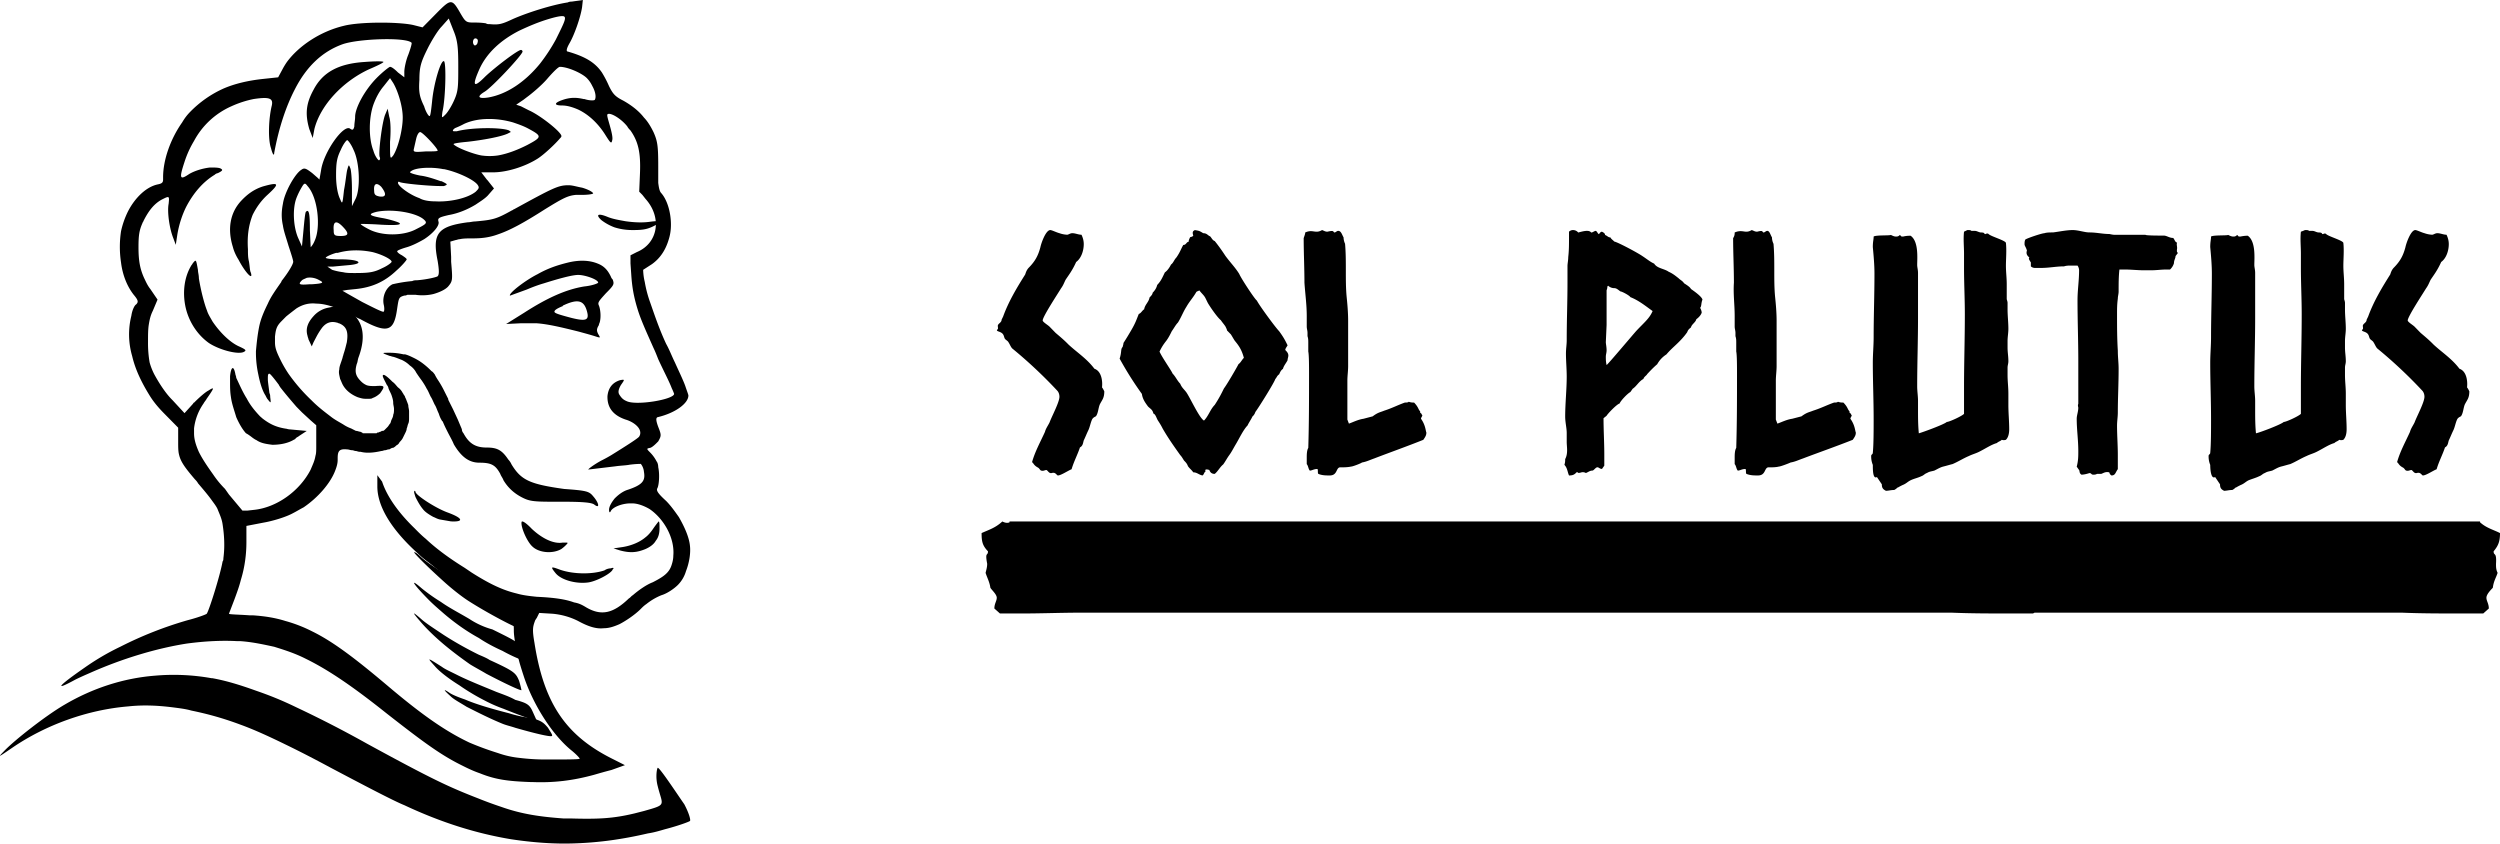 <svg xmlns="http://www.w3.org/2000/svg" fill="none" viewBox="0 0 163 55"><path d="M42.882 50.061c-.052.054-.158.596 0 1.191.316 1.299.632 1.19-.894 1.624l-.632.162c-1.368.325-2.315.379-4.157.325h-.474c-1.473-.109-2.683-.271-4.051-.758a25.052 25.052 0 0 1-1.474-.541c-1.947-.758-3-1.245-7.262-3.572a74.37 74.37 0 0 0-4.63-2.381c-1-.487-1.842-.812-2.631-1.083-1.053-.379-1.947-.65-2.842-.811h-.053a14.03 14.03 0 0 0-3.683-.163c-2.053.163-4.052.812-5.894 1.894-1.21.704-3.21 2.273-3.894 2.977-.474.487-.474.487.474-.162 2.21-1.516 4.946-2.49 7.577-2.706 1-.109 1.947-.055 2.842.054.42.054.894.108 1.263.216 1.052.217 2.052.487 3.21.92.894.325 1.841.758 2.947 1.299.894.433 1.841.92 2.946 1.515 1.947 1.029 4.105 2.165 4.789 2.436 2.42 1.136 4.683 1.84 6.946 2.219 1.42.216 2.842.324 4.21.27 1.578-.054 3.105-.27 4.736-.65.368-.053.736-.162 1.105-.27.842-.216 1.578-.487 1.631-.541.053-.054-.053-.487-.368-1.082-.526-.758-1.632-2.436-1.737-2.382ZM15.57 22.58c-.592-.27-1.243-.92-1.716-1.623-.118-.217-.296-.487-.355-.704-.177-.433-.414-1.352-.532-2.11 0-.216-.06-.378-.06-.54-.118-.65-.118-.704-.295-.488-.06.054-.06.108-.119.162-.473.758-.591 1.732-.414 2.652.178.92.71 1.84 1.539 2.434.65.433 1.834.758 2.248.596.236-.109.177-.163-.296-.38ZM20.389 9l.11-.587c.39-1.546 1.834-3.093 3.556-3.893.5-.213.945-.427.945-.48 0-.053-.556-.053-1.222 0-1.667.107-2.723.64-3.334 1.813-.5.907-.555 1.6-.278 2.56L20.39 9Zm-5.205 7.105c.062.244.184.536.369.829.43.83.982 1.415.798.83-.062-.098-.062-.39-.123-.732-.062-.244-.062-.488-.062-.78-.06-.928.062-1.61.308-2.245.245-.488.552-.927.982-1.317.798-.731.737-.83-.307-.536-.614.195-1.044.536-1.412.926-.737.78-.921 1.854-.553 3.025ZM37 35.428c0-.052 0-.052-.09-.052h-.223c-.581.105-1.342-.263-2.013-.895-.402-.42-.67-.579-.67-.42-.045.315.357 1.262.715 1.578.447.421 1.342.474 1.878.158.224-.158.358-.316.403-.368Zm-3.653-5.157a1.084 1.084 0 0 0-.209-.312c-.417-.623-.73-.779-1.408-.779-.73 0-1.148-.26-1.513-.935a.396.396 0 0 1-.104-.26l-.261-.622-.313-.676-.313-.623v-.052l-.313-.623a6.584 6.584 0 0 0-.366-.623 2.967 2.967 0 0 1-.208-.364c-.052-.052-.104-.156-.209-.207a4.694 4.694 0 0 0-.521-.468 3.514 3.514 0 0 0-.574-.364c-.21-.103-.418-.207-.626-.26h-.105A4.066 4.066 0 0 0 25.47 23h-.105c-.47 0-.521 0 .052.208.052 0 .157.052.209.052.209.052.417.155.574.207.209.104.365.208.522.364.156.104.313.26.417.467.104.156.209.312.365.52.104.155.209.311.313.519.105.156.157.312.261.52.104.155.157.311.26.519.105.155.157.363.262.571.052.156.104.312.208.467 0 0 0 .052.052.052.105.26.21.468.314.675.156.312.313.572.417.831.522.883 1.043 1.195 1.67 1.195.782 0 1.043.156 1.356.727.052.156.156.26.208.416.313.519.73.882 1.252 1.142.418.208.679.26 1.879.26h.626c1.46 0 2.034.052 2.19.207.366.26.262-.155-.104-.57-.26-.313-.417-.364-1.878-.468-2.243-.312-2.817-.572-3.443-1.61Zm-4.184 3.135c-.794-.294-2.077-1.136-2.077-1.346 0-.043-.06-.085-.06-.043-.062.042 0 .169.06.38.123.252.306.588.489.799.122.168.367.337.672.505.122.042.244.126.427.168l.733.126c.856.043.794-.21-.244-.589Z" fill="#000"/><path d="M44.883 25.784c0-.053-.103-.315-.207-.63-.155-.42-.413-.945-.672-1.523-.207-.42-.362-.84-.57-1.208-.465-.998-.775-1.943-1.034-2.678a7.865 7.865 0 0 1-.362-1.365c-.104-.42-.104-.788-.104-.788l.57-.368c.517-.367.879-.892 1.086-1.575.103-.315.155-.63.155-.998 0-.84-.258-1.628-.62-2.048-.104-.105-.156-.262-.208-.682v-1.103c0-1.313-.051-1.628-.31-2.206-.155-.315-.362-.683-.62-.945-.363-.473-.88-.84-1.346-1.103-.517-.262-.673-.42-.931-.945a6.938 6.938 0 0 0-.466-.893c-.466-.683-1.138-1.05-2.225-1.365-.103 0-.103-.158.104-.525.31-.525.724-1.68.828-2.363L38.002 0l-.724.105c-.052 0-.155 0-.259.053-1.034.157-2.69.682-3.621 1.102-.673.315-.88.368-1.449.315-.103 0-.207 0-.259-.052-.31-.053-.62-.053-.827-.053-.466 0-.518-.052-.828-.577-.57-.998-.62-.998-1.604 0l-.88.892-.62-.157c-.983-.21-3.467-.21-4.501.052-1.552.368-2.95 1.313-3.725 2.364a4.73 4.73 0 0 0-.259.42l-.31.577-.983.105c-.983.105-1.863.315-2.587.63A7.093 7.093 0 0 0 12.393 7.3c-.207.21-.362.42-.518.683-.776 1.103-1.241 2.468-1.241 3.57v.158c0 .21-.104.263-.362.315-.725.158-1.449.84-1.915 1.733a5.61 5.61 0 0 0-.465 1.313 6.792 6.792 0 0 0 0 2.048c.103.84.414 1.576.827 2.1.31.368.31.473.156.63-.104.053-.259.369-.31.736a5.035 5.035 0 0 0 .051 2.626c.207.893.62 1.733 1.138 2.573.259.42.57.788.931 1.155l.932.945v.893c0 .368 0 .63.051.84.104.473.363.84 1.035 1.628.052.053.155.158.207.263.31.367.673.787.931 1.155.156.21.31.42.363.578.103.262.258.577.31.945.104.683.155 1.418.052 2.206 0 .052 0 .157-.052.21-.155.892-.88 3.203-1.035 3.413-.051.052-.62.263-1.241.42a24.76 24.76 0 0 0-4.398 1.733c-.88.42-1.656.893-2.328 1.365-1.811 1.26-1.966 1.523-.621.788.31-.157.673-.315 1.035-.473 2.017-.892 4.242-1.575 6.26-1.89 1.19-.158 2.276-.21 3.26-.158h.206c.776.053 1.5.21 2.225.368.672.21 1.345.42 2.07.788 1.5.735 3.104 1.838 5.276 3.57 2.484 1.943 3.57 2.731 4.967 3.414.414.21.776.367 1.087.473 1.034.42 1.862.525 3.362.577h.104c1.397.053 2.639-.105 3.984-.473.362-.105.724-.21 1.138-.315l.88-.315-.725-.367c-3.104-1.523-4.553-3.624-5.174-7.615-.155-.892-.103-1.05.052-1.47l.104-.157.155-.316.88.053c.569.052 1.138.21 1.655.472.672.368 1.19.526 1.655.473.363 0 .673-.105 1.035-.262.414-.21 1.035-.63 1.397-.998.104-.105.207-.21.362-.315a3.94 3.94 0 0 1 .983-.578c.362-.105.828-.42 1.087-.683a2.13 2.13 0 0 0 .517-.892c.207-.525.31-1.155.259-1.628-.052-.578-.362-1.26-.724-1.89-.26-.368-.518-.736-.828-1.05-.518-.474-.673-.684-.57-.841.104-.21.156-.893.052-1.365 0-.158-.051-.316-.103-.368a2.332 2.332 0 0 0-.414-.578c-.259-.262-.259-.262 0-.315.155-.052.362-.262.517-.42.207-.367.207-.42 0-.945-.155-.42-.155-.578-.051-.63 1.138-.263 2.017-.893 2.017-1.418ZM33.863 1.996c.673-.316 1.294-.578 2.018-.788.362-.105.621-.158.776-.158.362 0 .155.368-.414 1.523a11.73 11.73 0 0 1-1.034 1.576c-.983 1.207-2.173 1.995-3.363 2.205-.673.105-.776-.052-.259-.368.466-.262 2.483-2.415 2.483-2.625 0-.053-.051-.105-.103-.105-.207 0-1.656 1.103-2.328 1.733-.776.787-.88.63-.362-.525.465-.998 1.345-1.838 2.587-2.469Zm-2.793.525c.103.052.103.157.051.315-.051.105-.155.157-.206.105-.156-.158-.052-.525.155-.42Zm-.828 5.566c.88-.42 2.121-.42 3.208-.105.31.105.62.21.93.368.984.525.984.577 0 1.102-.62.315-1.293.578-1.913.683a3.748 3.748 0 0 1-1.087 0c-.569-.105-1.655-.525-1.81-.735 0-.053.361-.105.93-.158.932-.105 2.122-.315 2.587-.525l.207-.105c0-.052-.051-.052-.103-.105-.466-.21-2.432-.21-3.415.053h-.155c-.155 0-.103-.105.052-.21a5.13 5.13 0 0 0 .569-.263Zm-2.897-2.888c0-.84.103-1.155.517-1.996.259-.525.673-1.207.931-1.47l.466-.525.31.788c.259.63.31 1.05.31 2.31 0 1.313 0 1.628-.258 2.206-.155.367-.414.787-.569.945-.259.262-.259.262-.207-.158.207-.84.259-3.203.104-3.308-.208-.105-.673 1.47-.777 2.626-.051.472-.103.945-.155.945-.052.052-.258-.263-.362-.63-.31-.63-.362-.946-.31-1.733Zm-.362 4.516.155-.683c.051-.21.155-.42.258-.42.156 0 1.139 1.05 1.139 1.208 0 .052-.363.052-.776.052-.725.053-.828.053-.776-.157Zm1.914 1.313h.052c.775.157 1.862.63 2.172.997.156.21.104.263-.103.473-.517.42-1.656.683-2.639.63-.362 0-.776-.052-1.034-.21-.621-.21-1.397-.787-1.397-.997 0-.053.052-.106.103-.053.207.105 1.966.262 2.639.262h.258c.26-.105.26-.105-.155-.315h-.052c-.31-.105-.879-.315-1.345-.367-.517-.105-.776-.21-.62-.263.258-.262 1.345-.315 2.12-.157Zm-6.674 5.881h-.104c-.517 0-.88-.052-.88-.105 0-.052.311-.21.673-.315h.104c.724-.21 1.5-.21 2.276-.052.621.157 1.242.472 1.242.63 0 .052-.259.262-.621.42-.517.262-.828.315-1.759.315-.31 0-.57 0-.776-.053a4 4 0 0 1-.724-.157l-.31-.21h.361l.57-.053.569-.052c.93-.105.569-.368-.621-.368Zm.103-2.153c.466.473.414.63-.103.63-.414 0-.466-.052-.466-.367-.052-.578.155-.683.57-.263Zm-.414-3.308c0-.84.052-1.155.31-1.68.156-.368.363-.63.415-.63.051 0 .258.262.413.63.414.84.466 2.625.104 3.255l-.207.42v-1.102c0-.63-.052-1.26-.103-1.366-.104-.262-.104-.262-.207.105-.052.21-.104.788-.207 1.313-.104.945-.104.945-.259.578-.155-.315-.259-.893-.259-1.523Zm2.173 3.518c-.31-.157-.569-.315-.569-.367 0 0 .621 0 1.345.052 1.035.053 1.294 0 1.19-.105-.051-.052-.517-.21-1.034-.315-.932-.158-1.087-.262-.466-.42 1.035-.21 2.535.052 3.052.473.31.262.207.315-.517.682-.828.42-2.173.42-3 0Zm1.294-7.352-.104-.525-.155.368c-.207.472-.466 2.573-.362 2.783.052.105 0 .21-.052.21s-.259-.262-.362-.63c-.31-.788-.31-2.1 0-2.993.155-.42.362-.84.672-1.208l.414-.525.207.315c.31.525.621 1.523.621 2.258 0 .788-.31 1.995-.62 2.468-.208.263-.208.263-.208-.893.052-.577.052-1.313-.051-1.628Zm-.621 5.2c-.259-.053-.362-.106-.362-.368-.052-.473.155-.578.465-.263.362.473.31.683-.103.63Zm-10.089 19.06a6.266 6.266 0 0 1-.776-.945c-.414-.578-.724-1.05-.931-1.47-.207-.473-.31-.84-.31-1.208v-.315a3.535 3.535 0 0 1 .62-1.628c.052-.105.155-.21.207-.315.518-.735.518-.788.104-.525-.207.105-.621.472-.931.787-.052 0-.052.053-.052.053l-.57.63-.775-.84-.052-.052c-.466-.473-.88-1.156-1.138-1.628a4.092 4.092 0 0 1-.31-.788 7.352 7.352 0 0 1-.104-1.313c0-.473 0-.84.051-1.155.052-.315.104-.578.26-.893l.31-.735-.466-.683c-.207-.262-.31-.525-.414-.735-.259-.578-.362-1.103-.362-1.995 0-.788.052-1.103.259-1.576 0-.052.051-.052.051-.105.362-.735.725-1.155 1.19-1.418.518-.262.518-.262.466.263-.104.525.052 1.628.31 2.258l.155.42.104-.683c.104-.63.31-1.26.57-1.785.465-.893 1.086-1.628 1.862-2.1a.39.39 0 0 1 .207-.106c.31-.157.362-.21.155-.315-.155-.052-.362-.052-.673-.052-.465.052-.983.21-1.345.42-.62.42-.672.315-.31-.788a6.49 6.49 0 0 1 .62-1.365 5.098 5.098 0 0 1 2.432-2.258 6.7 6.7 0 0 1 1.449-.473c1.034-.157 1.293-.052 1.19.42-.207.84-.259 2.206-.052 2.783.103.42.207.525.207.315.31-1.68.776-3.045 1.345-4.148.776-1.523 1.81-2.468 3.104-2.94 1.035-.368 4.14-.473 4.501-.106.052 0-.052.368-.207.788-.155.367-.258.893-.258 1.103v.367l-.414-.315c-.207-.21-.414-.367-.518-.367-.051 0-.465.315-.88.735-.775.787-1.396 1.943-1.396 2.52 0 .21-.052.42-.052.63-.052.21-.103.263-.258.158-.414-.368-1.76 1.523-1.915 2.73l-.103.578-.104-.105-.362-.315c-.414-.315-.517-.367-.724-.21-.414.263-1.087 1.47-1.19 2.206-.104.525-.104.945 0 1.418.052.367.207.787.362 1.313.155.472.31.945.31 1.05 0 .157-.31.682-.724 1.207 0 0-.051.053-.051.106-.363.525-.673.945-.88 1.417-.259.526-.466.998-.57 1.523-.103.525-.154.998-.206 1.576V23c0 .472.052.945.155 1.418.104.525.259 1.05.466 1.365.052.105.103.21.155.263.207.262.207.262.155-.158 0-.053 0-.158-.052-.263-.051-.42-.103-.735-.103-.892 0-.263 0-.368.103-.368.052 0 .31.315.621.735 0 .053.052.053.052.105.362.473.724.893 1.087 1.313l.362.368.569.525.362.315v1.365c0 .263 0 .473-.052.63-.052.316-.155.525-.31.893-.725 1.418-2.225 2.468-3.674 2.626l-.465.052h-.31l-.88-1.05-.259-.368Zm5.019-13.6c.051-.053.207-.105.31-.158.259-.053.57 0 .828.157.31.158.258.21-.518.263h-.155c-.672.053-.724 0-.465-.262Zm-.259-2.784c-.31-.735-.362-1.89-.103-2.573a4.75 4.75 0 0 1 .362-.735c.155-.262.207-.262.362-.053.672.736.88 2.679.465 3.571-.103.263-.258.42-.258.42l-.052-1.102c0-1.05-.052-1.418-.259-1.208-.051.052-.103.578-.155 1.155l-.103 1.103-.259-.578Zm21.419 10.66c-.259-.104-.362-.262-.466-.42-.103-.157-.051-.367.104-.63.258-.367.258-.367-.052-.315-.517.158-.776.525-.828 1.05v.053c0 .735.414 1.208 1.19 1.47.362.105.673.315.828.525.155.21.155.42.052.578-.052.105-.88.63-1.811 1.208a9.395 9.395 0 0 1-.673.367c-.569.316-.88.578-.828.578l1.76-.21c.362-.053.672-.053.93-.105.415-.053.673-.053.725-.053 0 0 .052.053.104.158a.984.984 0 0 1 .103.368c.104.577-.103.84-1.035 1.155-.362.105-.672.367-.88.578-.206.262-.361.525-.361.735 0 .157.051.21.103.105.104-.263.724-.525 1.294-.525h.103c.362 0 .776.157 1.138.367.931.63 1.656 1.89 1.552 3.046 0 .21-.051.42-.103.578-.155.525-.517.787-1.242 1.155-.414.157-.931.525-1.293.84-.104.053-.155.158-.259.21-1.035.998-1.81 1.155-2.794.578-.258-.158-.465-.263-.776-.315-.569-.21-1.293-.315-2.431-.368-.518-.052-.932-.105-1.294-.21-.88-.21-1.707-.578-2.949-1.365l-.465-.315c-.932-.578-1.811-1.208-2.535-1.89-.26-.21-.518-.473-.725-.683-1.086-1.05-1.81-2.101-2.121-3.046l-.31-.42v.735c0 1.313.93 2.836 2.69 4.411.31.315.724.578 1.086.893a28.96 28.96 0 0 0 2.277 1.575c.155.105.362.21.569.315.569.315 1.138.63 1.397.788.776.367.88.578.88 1.418 0 .42.154 1.26.361 2.048.104.367.207.682.31.998.622 1.837 1.863 3.78 3.105 4.778.259.21.517.473.517.525 0 .053-.93.053-2.12.053a14.03 14.03 0 0 1-1.811-.105 6.025 6.025 0 0 1-1.397-.315c-.673-.21-1.242-.42-1.863-.683-1.552-.735-3.052-1.785-5.174-3.57-2.172-1.839-3.673-2.994-5.07-3.677a9.27 9.27 0 0 0-1.759-.683c-.672-.21-1.345-.315-2.121-.367h-.207c-.724-.053-1.345-.053-1.345-.105l.362-.945c.155-.42.31-.84.414-1.26.259-.84.362-1.681.362-2.469v-1.05l1.087-.21c.62-.105 1.5-.368 1.966-.63.207-.105.465-.263.672-.368.931-.63 1.76-1.575 2.07-2.415.103-.263.155-.473.155-.683v-.105c0-.473.103-.63.62-.578.104 0 .208.053.311.053.104 0 .155.052.259.052.052 0 .155.053.258.053h.052c.414.105.88.052 1.345-.053.104 0 .155-.052.259-.052.052 0 .155-.053.207-.053h.052c.103-.052.155-.105.258-.105.104-.052.155-.105.207-.157a.407.407 0 0 0 .207-.21c.052-.053.155-.158.207-.263l.155-.315c.052-.105.104-.21.104-.315.052-.105.052-.21.103-.315.052-.105.052-.263.052-.368v-.42c0-.157-.052-.262-.052-.42-.051-.158-.103-.263-.155-.42-.052-.053-.052-.158-.103-.21-.052-.053-.052-.105-.104-.158a.98.98 0 0 0-.31-.367c-.104-.105-.207-.263-.362-.368-.31-.315-.57-.525-.621-.42-.052.053.103.315.258.63a.4.4 0 0 1 .104.21c.052.158.155.315.207.473.052.157.103.315.103.473 0 .157.052.262.052.42 0 .105 0 .262-.052.367 0 .105-.051.21-.103.315-.052.105-.052.21-.104.263-.051.052-.103.157-.155.21l-.155.157c-.052.053-.104.105-.155.105h-.052c-.052 0-.052.053-.103.053-.052 0-.104.053-.156.053-.051 0-.051 0-.103.052h-.828c-.052 0-.103 0-.103-.052-.052 0-.104-.053-.156-.053-.051 0-.155-.052-.258-.052l-.31-.158a2.403 2.403 0 0 1-.518-.263c-.259-.157-.57-.315-.828-.525-.414-.315-.828-.63-1.242-1.05a11.57 11.57 0 0 1-1.5-1.733 7.93 7.93 0 0 1-.517-.893c-.259-.525-.362-.787-.362-1.155v-.368c.051-.472.103-.682.414-.997l.31-.315c.259-.21.466-.368.673-.526.413-.262.827-.367 1.293-.315.62 0 1.397.263 2.38.788.155.053.31.158.465.21 1.811.998 2.225.84 2.432-.683.104-.682.104-.735.466-.84.051 0 .103 0 .207-.052h.517c.31.052.776.052 1.19-.053.362-.105.724-.262.931-.472.31-.368.31-.42.207-1.628v-.315l-.052-.998.363-.105c.051 0 .155-.053.258-.053.207-.052.518-.052.828-.052.57 0 1.087-.053 1.656-.263.776-.262 1.655-.735 3.052-1.628 1.19-.735 1.5-.892 2.018-.945h.362c.465 0 .776-.052.776-.105-.052-.105-.362-.262-.724-.367-.31-.053-.621-.158-.88-.158-.672 0-.983.158-3.57 1.575-.051 0-.051.053-.103.053-1.035.578-1.242.63-2.432.735-.155 0-.31.053-.465.053-1.966.262-2.329.735-1.966 2.52.103.63.103.893 0 .998-.052.052-.673.21-1.346.262-.103 0-.206 0-.31.053a9.47 9.47 0 0 0-1.293.21c-.414.21-.673.788-.57 1.313.052.21.052.42 0 .473-.051.052-.672-.263-1.396-.63l-.932-.526-.362-.21.31-.052.518-.053c1.087-.105 1.914-.472 2.69-1.208.362-.315.673-.682.673-.735 0-.052-.155-.157-.31-.262-.207-.105-.311-.21-.311-.263 0-.052.259-.157.62-.262.363-.105.777-.316 1.14-.526.568-.367 1.034-.892.93-1.155-.051-.21 0-.263.673-.42.62-.105 1.242-.368 1.759-.683.31-.21.569-.367.776-.577l.414-.473-.414-.525-.052-.053-.362-.472h.776c.88 0 2.07-.368 2.897-.893.414-.263 1.139-.945 1.449-1.313.052-.052.103-.105.103-.157 0-.263-1.396-1.366-2.12-1.68l-.518-.263-.31-.105.465-.315.207-.158c.362-.262.983-.788 1.345-1.208.362-.42.724-.787.828-.787.517 0 1.449.42 1.76.735.154.157.258.315.361.525.207.367.259.735.155.893-.051.052-.362.052-.672-.053h-.052c-.465-.105-.776-.105-1.19 0-.724.21-.828.42-.207.42.31 0 .673.105 1.035.263.672.315 1.293.892 1.759 1.628.362.577.414.63.466.367.051-.157-.052-.577-.156-.945-.103-.368-.207-.683-.155-.735.155-.158.88.262 1.294.788.051.105.155.21.207.262.517.735.672 1.47.62 2.783l-.051 1.208.207.21.207.263c1.086 1.207.827 2.888-.57 3.466l-.413.21v.525l.051.735c.052.788.155 1.418.414 2.258.207.683.57 1.47 1.035 2.52.103.21.207.473.31.736.362.788.725 1.47.88 1.89.103.21.155.368.155.368 0 .368-2.483.788-3.104.473Z" fill="#000"/><path d="M36.515 37.145c-.591-.22-.65-.22-.296.22.355.442 1.3.706 2.068.618.532-.044 1.536-.573 1.654-.838 0-.044.059-.044.059-.088s-.06-.044-.177 0a.762.762 0 0 0-.414.132c-.768.265-2.008.265-2.894-.044Zm-19.79-8.446c.287.2.631.25 1.034.301.517 0 1.034-.1 1.436-.351.058 0 .058-.05.115-.1l.69-.452-1.092-.1c-.115 0-.23-.05-.287-.05-.633-.101-1.035-.302-1.495-.653l-.172-.15c-.287-.302-.632-.703-.862-1.155-.287-.451-.517-1.004-.69-1.355 0-.1-.057-.2-.057-.25-.115-.603-.288-.452-.345.15v.351c0 .351 0 .652.057 1.004.058.451.23.903.345 1.305.173.4.403.802.633 1.053.287.15.46.352.69.452Zm25.357 7.1c.306-.135.55-.315.673-.54.184-.225.245-.494.245-.81 0-.27 0-.449-.061-.449 0 0-.184.225-.368.495-.122.18-.306.405-.49.54-.367.314-.918.54-1.469.63l-.612.09.429.134c.673.18 1.102.135 1.653-.09Zm-2.283-17.822c-.2-.4-.45-.65-.85-.8-.5-.2-1.15-.25-1.95-.05-.6.15-1.25.35-1.95.75-.8.4-1.899 1.249-1.799 1.399l1.1-.4c.35-.15.75-.3 1.1-.4.95-.3 1.85-.55 2.25-.55.45 0 1.3.3 1.3.5 0 .05-.4.2-.9.25-1.25.2-2.5.8-3.9 1.699l-1.2.75 1-.05h.95c.75.05 1.6.25 2.8.55.35.1.75.199 1.2.349.2.05.2.05.05-.2-.1-.2-.1-.3 0-.5.05-.05.05-.15.1-.25.1-.35.05-.849-.05-1.099-.1-.2 0-.3.45-.8.55-.549.55-.599.45-.898-.1-.1-.1-.15-.15-.25Zm-2.55 2.748c-.75-.2-1.1-.3-1.1-.4 0-.1.15-.2.5-.35 0 0 .05 0 .05-.05.95-.45 1.35-.35 1.55.3.2.65 0 .75-1 .5Zm-4.07 25.777c-1.041-.263-2.135-.58-2.864-.896-.468-.158-.832-.317-.989-.422-.468-.316-.416-.211.052.211.209.21.625.422 1.042.686.728.369 1.561.79 2.342 1.107.26.106.52.158.833.264 1.093.316 2.343.633 2.395.527.052-.052-.104-.263-.26-.527-.313-.37-.469-.475-1.094-.633a8.055 8.055 0 0 1-1.457-.317Z" fill="#000"/><path d="M32.349 45.106c-.884-.367-1.82-.735-2.548-1.102-.416-.21-.78-.367-.988-.525-.988-.63-.988-.63-.468-.052.312.367.936.84 1.612 1.26.52.367 1.144.734 1.664.996a8.93 8.93 0 0 0 1.195.525c1.04.42 2.184.84 2.184.788l-.26-.578c-.208-.472-.364-.577-1.144-.787-.364-.21-.832-.367-1.247-.525Zm-7.89-19.934c-.217 0-.38 0-.543-.052a1.143 1.143 0 0 1-.326-.207c-.381-.362-.49-.62-.327-1.19.055-.103.055-.258.11-.413.543-1.45.27-2.484-.653-3.053a1.564 1.564 0 0 0-1.25-.207 1.715 1.715 0 0 0-1.034.57c-.326.361-.544.775-.38 1.293 0 .051.054.155.054.206l.217.466.11-.259.216-.413a4.64 4.64 0 0 1 .327-.518c.272-.362.598-.465.978-.362.055 0 .11.052.164.052.489.207.598.569.489 1.241-.055.207-.109.466-.218.777 0 .051-.054.155-.054.207-.109.362-.217.569-.217.776-.055.207 0 .362.054.62.054.104.109.26.163.363.218.414.598.672.979.828.163.051.326.103.489.103h.272c.054 0 .163 0 .217-.052.163-.052.327-.155.49-.31.326-.466.326-.518-.327-.466Zm17.905-10.711c-.507.072-1.07.036-1.576-.036-.394-.072-.844-.144-1.182-.288-.62-.252-.788-.144-.394.216a3.3 3.3 0 0 0 .844.467c.338.108.732.18 1.182.18.62 0 .9-.036 1.294-.216.676-.323.62-.431-.168-.323ZM28.768 37.763c.65.603 1.356 1.152 1.79 1.426 1.194.767 3.255 1.864 3.418 1.809.054-.055 0-.274 0-.493-.054-.275-.163-.439-.814-.768-.271-.165-.705-.384-1.248-.658-.65-.329-1.302-.713-1.898-1.042a80.417 80.417 0 0 1-1.41-.877c-.598-.384-1.032-.713-1.194-.877-.163-.165-.326-.274-.38-.274-.217-.11.705.822 1.736 1.754Zm1.85 2.602c-.66-.392-1.321-.728-1.872-1.12-.55-.337-.99-.673-1.266-.898-.77-.672-.606-.336.44.73.33.336.66.616 1.046.952.66.56 1.431 1.121 2.257 1.57.496.336 1.046.616 1.541.84.606.337 1.156.561 1.211.561.056 0 0-.28 0-.56-.055-.505-.165-.561-1.871-1.402a5.235 5.235 0 0 1-1.486-.672Zm.609 2.327c-.8-.393-1.6-.843-2.293-1.292-.587-.393-1.12-.73-1.44-1.011-.64-.562-.64-.506-.107.112.427.506 1.067 1.124 1.76 1.686.48.393 1.014.786 1.493 1.123.267.169.694.394 1.067.618 1.066.562 2.24 1.124 2.293 1.068 0 0-.053-.28-.16-.618-.213-.506-.32-.618-1.92-1.349-.16-.112-.426-.224-.693-.337Zm34.078-20.987c.15.101.15.254.199.355.05.102.198.153.248.254.099.153.148.305.248.407a30.512 30.512 0 0 1 2.925 2.742c.1.102.15.255.15.407 0 .355-.497 1.27-.645 1.676-.1.203-.249.406-.298.61-.298.66-.645 1.27-.843 1.98.1.051.1.204.397.356.148.102.099.203.297.203.1 0 .149-.05.248-.05.1.05.149.203.298.203.05 0 .148-.051.248 0 .099.05.148.152.198.152.198 0 .645-.305.893-.406.148-.508.396-.965.545-1.423.199-.101.199-.304.248-.457.1-.203.198-.457.298-.66.099-.203.148-.508.248-.711.05-.102.148-.152.248-.203.148-.204.148-.508.248-.762.148-.305.297-.407.297-.864-.05-.101-.1-.203-.149-.254.05-.457-.05-1.066-.496-1.219-.496-.66-1.14-1.066-1.686-1.574-.297-.305-.545-.508-.843-.762l-.396-.407c-.1-.101-.447-.304-.447-.406 0-.254 1.042-1.828 1.19-2.082.15-.204.199-.356.298-.56.198-.304.446-.609.694-1.168.347-.253.496-.761.496-1.168 0-.203-.05-.406-.149-.61-.198 0-.396-.1-.595-.1-.149 0-.248.1-.347.1a1.75 1.75 0 0 1-.496-.1c-.198-.052-.496-.204-.595-.204-.297 0-.595.864-.645 1.117-.148.56-.347.915-.743 1.321-.15.152-.199.305-.248.457-.546.864-1.091 1.778-1.439 2.743l-.099.203c0 .203-.248.254-.248.407 0 .101.05.203-.05.254-.049.101.15.101.298.203Zm89 0c.149.101.149.254.199.355.049.102.198.153.248.254.099.153.148.305.248.407a30.479 30.479 0 0 1 2.925 2.742c.1.102.149.255.149.407 0 .355-.496 1.27-.645 1.676-.099.203-.247.406-.297.61-.298.66-.645 1.27-.843 1.98.099.051.099.204.397.356.148.102.099.203.297.203.099 0 .149-.05.248-.05.099.05.149.203.298.203.049 0 .148-.051.248 0 .099.05.148.152.198.152.198 0 .645-.305.893-.406.148-.508.396-.965.545-1.423.198-.101.198-.304.248-.457.099-.203.198-.457.298-.66.099-.203.148-.508.248-.711.049-.102.148-.152.248-.203.148-.204.148-.508.247-.762.149-.305.298-.407.298-.864-.05-.101-.099-.203-.149-.254.05-.457-.049-1.066-.496-1.219-.496-.66-1.14-1.066-1.686-1.574-.297-.305-.545-.508-.843-.762l-.397-.407c-.099-.101-.446-.304-.446-.406 0-.254 1.042-1.828 1.19-2.082.149-.204.199-.356.298-.56.198-.304.446-.609.694-1.168.347-.253.496-.761.496-1.168 0-.203-.05-.406-.149-.61-.198 0-.396-.1-.595-.1-.149 0-.248.1-.347.1a1.75 1.75 0 0 1-.496-.1c-.198-.052-.496-.204-.595-.204-.297 0-.595.864-.645 1.117-.148.56-.347.915-.743 1.321-.149.152-.199.305-.248.457-.546.864-1.091 1.778-1.439 2.743l-.099.203c0 .203-.248.254-.248.407 0 .101.05.203-.049.254-.05.101.149.101.297.203ZM74.85 26.502c.15.153.3.204.35.46.15.05.2.306.3.46.1.153.2.306.3.51.35.614.75 1.177 1.15 1.739.1.102.15.204.25.358.1.102.2.204.25.358.1.153.25.255.35.409.25 0 .35.153.6.204.1-.051.1-.204.2-.256 0-.05-.1-.204.25-.102.05.154.15.256.35.256.2-.154.35-.46.55-.614.15-.204.25-.409.4-.613.15-.204.25-.409.4-.665.25-.409.5-.97.8-1.278 0-.05.3-.51.3-.562a.65.65 0 0 0 .2-.307c.2-.255 1.25-1.942 1.3-2.147.1-.102.1-.204.25-.306.05-.102.1-.256.25-.358.05-.205.2-.358.3-.562 0-.103.05-.205.05-.307 0-.153-.1-.256-.2-.358 0-.102.1-.204.15-.307-.15-.306-.25-.51-.55-.92-.25-.255-1.3-1.687-1.45-1.993-.15-.103-1.05-1.483-1.15-1.738-.25-.41-.6-.767-.9-1.176-.2-.307-.45-.665-.7-.971-.15-.051-.2-.205-.3-.307-.15-.051-.2-.205-.45-.205-.25-.153-.25-.153-.55-.204-.05.051-.2.051-.1.358 0 .05-.15.102-.2.102-.05.102-.1.204-.1.307-.15 0-.15.204-.35.204-.15.256-.2.46-.45.818-.15.153-.2.358-.35.46-.1.205-.25.41-.4.511-.15.307-.25.563-.5.818-.05.205-.15.358-.3.512 0 .102-.1.204-.2.306-.05.307-.3.46-.35.767-.15.102-.2.256-.35.307-.15.358-.2.562-.5 1.073-.15.256-.3.511-.5.818 0 .102-.05.204-.05.256-.15.153-.05.306-.2.766.45.818.9 1.534 1.45 2.3.05.358.25.614.4.819Zm1.2-4.294c.15-.205.25-.41.35-.614.15-.204.25-.409.4-.562.2-.307.35-.716.55-1.022.2-.358.45-.614.65-.972.05-.05.1-.05.2-.102.15.205.3.307.4.511l.15.307c.15.256.6.92.85 1.125.1.153.2.255.3.409.05.102.1.204.1.255l.25.256c.1.153.15.255.25.409.25.306.45.562.6 1.124-.15.154-.2.307-.35.41-.1.204-.75 1.328-.95 1.584-.15.307-.3.613-.6 1.073-.3.307-.4.716-.7 1.023-.3-.154-.9-1.483-1.15-1.84-.15-.205-.3-.307-.4-.563-.2-.204-.3-.46-.5-.664-.05-.154-.7-1.074-.85-1.432.15-.306.25-.46.45-.715Zm9.15-1.61v.686c0 .158.05.264.05.422v.212c.05.158.05.264.05.422v.58c.05.212.05 1.057.05 1.426 0 1.637 0 3.222-.05 4.859-.1.158-.1.475-.1.633v.423c.1.105.1.317.2.422.15 0 .25-.105.5-.105.05.105 0 .21.05.316.25.106.5.106.75.106.5 0 .4-.475.65-.528.25 0 .5 0 .75-.053.1 0 .65-.211.7-.264.3-.053.5-.158.8-.264 1.1-.422 2.15-.792 3.2-1.214.15-.212.2-.317.2-.476-.05-.105-.05-.475-.35-.897 0-.106.15-.212.05-.264 0-.106-.15-.106-.1-.212-.15-.158-.1-.264-.4-.58-.1 0-.2 0-.35-.053-.05.052-.15.052-.25.052-.45.159-.85.37-1.35.529-.25.105-.4.105-.75.37l-.6.158c-.35.052-.65.21-.95.317l-.1-.265v-2.534c0-.317.05-.634.05-.95v-2.958c0-.528-.05-1.109-.1-1.584-.1-1.109 0-2.27-.1-3.432a1.04 1.04 0 0 1-.1-.423c-.1-.158-.15-.422-.35-.422-.1 0-.15.105-.25.105-.1-.052 0-.158-.45-.052-.15 0-.2-.053-.35-.106-.1.053-.2.106-.35.106-.25 0-.4-.106-.75.052 0 .106-.05.212-.1.37 0 .95.05 1.954.05 2.904.05.74.15 1.426.15 2.165Zm16.8 9.709c.2.213.2.48.3.693.25 0 .35-.053.5-.213.15 0 0 .106.35 0 .1 0 .15 0 .25.053.15-.053.25-.16.45-.16.1-.053.2-.213.3-.213.1 0 .15.106.3.106l.15-.213v-.747c0-.746-.05-1.546-.05-2.346l.2-.16c.05-.107.65-.747.85-.8.05-.16.5-.64.7-.747l.15-.213c.25-.16.4-.48.7-.64.05-.16.2-.214.25-.32.2-.214.4-.427.65-.64.15-.267.35-.48.6-.64.4-.48.9-.8 1.35-1.44.05-.107.05-.16.25-.32.05-.214.3-.32.35-.534.15-.106.3-.266.35-.426 0-.107-.05-.214-.1-.32.1-.107.05-.267.15-.534-.05-.213-.6-.586-.75-.693-.05-.107-.2-.213-.45-.373-.1-.16-.25-.214-.35-.32-.2-.16-.4-.32-.65-.427-.3-.213-.75-.213-.95-.533-.25-.107-.5-.32-.75-.48-.3-.214-1.6-.907-1.85-.96-.1-.107-.2-.16-.25-.267-.15 0-.2-.107-.35-.16 0-.107-.1-.16-.2-.213-.1 0-.15.106-.2.16-.1-.054-.1-.16-.2-.214-.1 0-.2.107-.3.107-.1-.107-.2-.107-.3-.107-.15 0-.35.054-.55.107a.441.441 0 0 0-.35-.16c-.1 0-.2.053-.25.107v.32c0 .48 0 .906-.05 1.333 0 .213-.05.427-.05.587v1.12c0 1.226-.05 2.4-.05 3.733 0 .267-.05.533-.05.853 0 .48.05 1.014.05 1.494 0 .853-.1 1.76-.1 2.613 0 .373.1.747.1 1.067v.586c0 .32.1.747-.1 1.12 0 .107 0 .214-.05.374Zm2.7-8 .05-1.12v-2.24c0-.054.05-.107.05-.267l.05-.053c.05.053.2.16.4.16.15 0 .25.106.4.213.1 0 .6.267.65.373.55.214 1 .587 1.45.907-.2.48-.55.747-1.05 1.28-.15.16-1.9 2.24-1.95 2.24-.05-.213-.05-.373-.05-.533 0-.16.05-.267.05-.427 0-.213-.05-.427-.05-.533Zm8.401-1.71v.687c0 .158.051.264.051.422v.212c.051.158.051.264.051.422v.58c.05.212.05 1.057.05 1.426 0 1.637 0 3.222-.05 4.859-.102.158-.102.475-.102.633v.423c.102.105.102.317.203.422.152 0 .253-.105.506-.105.051.105 0 .21.051.316.253.106.506.106.759.106.507 0 .405-.475.658-.528.254 0 .507 0 .709-.053.102 0 .659-.211.76-.264.304-.053.506-.158.81-.264 1.114-.422 2.177-.792 3.24-1.214.152-.212.203-.317.203-.476-.051-.105-.051-.475-.354-.897 0-.106.151-.212.05-.264 0-.106-.152-.106-.101-.212-.152-.158-.101-.264-.405-.58-.101 0-.203 0-.355-.053-.05.052-.151.052-.253.052-.455.159-.86.37-1.367.529-.253.105-.405.105-.759.37l-.608.158c-.354.052-.658.21-.962.317l-.101-.265v-2.534c0-.317.05-.634.05-.95v-2.958c0-.528-.05-1.109-.101-1.584-.101-1.109 0-2.27-.101-3.432a1.023 1.023 0 0 1-.101-.423c-.102-.158-.152-.422-.304-.422-.101 0-.152.105-.253.105-.102-.052 0-.158-.405-.052-.152 0-.203-.053-.355-.106-.101.053-.202.106-.354.106-.203 0-.405-.106-.76.052 0 .106 0 .212-.101.37 0 .95.051 1.954.051 2.904-.051.74.05 1.426.05 2.165Zm9.274 10.505.321.476c0 .21.054.316.268.422.161 0 .322-.053.536-.053a.73.73 0 0 0 .214-.158c.054 0 0 0 .322-.159.268-.105.321-.21.535-.316.215-.106.483-.159.697-.264.161-.053.214-.159.375-.212.161-.105.321-.105.482-.158.214-.105.375-.211.589-.264.215-.053.375-.105.59-.158.375-.159.696-.37 1.071-.528.214-.106.429-.159.643-.264.428-.211.803-.475 1.178-.58.108-.107.215-.107.322-.212 0 0 .107.053.268 0 .16-.159.214-.422.214-.686 0-.528-.054-1.056-.054-1.584v-.74c0-.422-.053-.791-.053-1.214v-.475c0-.158.053-.264.053-.422 0-.317-.053-.581-.053-.898v-.422c0-.264.053-.528.053-.792 0-.422-.053-.845-.053-1.267v-.422c0-.106-.054-.212-.054-.264v-.951c0-.422-.053-.792-.053-1.214 0-.422.053-1.003 0-1.478 0-.159-.965-.423-1.125-.581-.054-.053-.107-.053-.215 0-.107 0 0-.106-.267-.106-.161 0-.268-.105-.429-.105h-.214c-.054-.053-.107-.053-.268-.053l-.214.106c-.054.475 0 .95 0 1.425v.95c0 1.003.053 2.007.053 3.01 0 1.636-.053 3.167-.053 4.751v1.742c-.161.159-.965.528-1.125.528-.161.159-1.608.687-1.822.74-.053-.528-.053-1.056-.053-1.584v-.528c0-.317-.054-.634-.054-.95 0-1.479.054-2.957.054-4.435v-2.957c0-.211-.054-.37-.054-.528 0-.422.107-1.53-.429-1.9-.107 0-.267 0-.482.052-.16 0-.107 0-.214-.105-.107.105-.161.105-.268.105-.107 0-.214-.052-.321-.105-.107.053-.965 0-1.125.105 0 .211-.054.317-.054.687.054.58.107 1.161.107 1.742 0 1.373-.053 2.745-.053 4.118 0 .58-.054 1.109-.054 1.69 0 1.214.054 2.428.054 3.695 0 .634 0 1.637-.054 2.165 0 .105-.107.105-.107.21 0 .106 0 .318.107.582 0 .316 0 .95.268.791Zm9.934-14.301c0 .051-.103 0 .103.308v.258a.396.396 0 0 0 .258.102h.412c.516 0 .98-.102 1.495-.102.155-.052.31-.052.464-.052h.413a.555.555 0 0 1 .103.309c0 .669-.103 1.286-.103 1.955 0 1.337.051 2.624.051 3.961v2.778c0 .052-.051.052 0 .258 0 .257-.103.514-.103.72 0 .72.103 1.389.103 2.11 0 .36 0 .617-.103 1.028.052.051.103.154.155.206.051.103 0 .206.154.309.155 0 .361-.052.516-.103.154 0 .103.103.258.103.206 0 .206-.052.257-.052H137c.155-.051.258-.154.515-.103.052.052 0 .103.155.206.258 0 .258-.206.412-.412v-.926c0-.617-.051-1.286-.051-1.903 0-.309.051-.566.051-.875 0-.926.052-1.852.052-2.83 0-.41-.052-.771-.052-1.183-.051-.823-.051-1.595-.051-2.366 0-.36 0-.669.051-1.03 0-.154.052-.308.052-.462 0-.515 0-.978.052-1.44h.36c.413 0 .825.05 1.237.05h.464c.361 0 .671-.05.98-.05h.258a.908.908 0 0 0 .257-.412c0-.206.103-.309.103-.463l.155-.206c0-.052-.103.051-.052-.309 0-.154-.051-.257 0-.36-.154-.051-.154-.206-.257-.309-.258 0-.413-.154-.619-.154h-.206c-.052 0-.979 0-.979-.051h-2.011c-.154 0-.309-.052-.361-.052-.412 0-.824-.103-1.288-.103-.309 0-.722-.154-1.083-.154-.412 0-.876.103-1.288.154-.207 0-.413 0-.567.052-.155 0-1.083.309-1.237.411-.052.103-.052.206-.052.309 0 .103.103.206.155.412-.103.308.154.411.154.463Zm12.117 14.302.32.475c0 .21.053.316.266.422.16 0 .319-.053.532-.053a.724.724 0 0 0 .213-.158c.054 0 0 0 .32-.159.266-.105.319-.21.532-.316.267-.106.48-.159.693-.264.16-.053.213-.159.373-.212.159-.105.319-.105.479-.158.213-.105.373-.211.586-.264.213-.053.372-.105.585-.158.373-.159.693-.37 1.066-.528.213-.106.426-.159.639-.264.426-.211.798-.475 1.171-.58.107-.107.213-.107.32-.212 0 0 .106.053.266 0 .16-.159.213-.422.213-.686 0-.528-.053-1.056-.053-1.584v-.74c0-.422-.054-.791-.054-1.214v-.475c0-.158.054-.264.054-.422 0-.317-.054-.581-.054-.898v-.422c0-.264.054-.528.054-.792 0-.422-.054-.845-.054-1.267v-.422c0-.106-.053-.212-.053-.264v-.951c0-.422-.053-.792-.053-1.214 0-.422.053-1.003 0-1.478 0-.159-.959-.423-1.118-.581-.054-.053-.107-.053-.213 0-.107 0 0-.106-.267-.106-.159 0-.266-.105-.426-.105h-.213c-.053-.053-.106-.053-.266-.053 0 0-.106.053-.266.106-.054.475 0 .95 0 1.425v.95c0 1.003.053 2.007.053 3.01 0 1.636-.053 3.167-.053 4.751v1.742c-.16.159-.959.528-1.119.528-.159.159-1.544.687-1.81.74-.053-.528-.053-1.056-.053-1.584v-.528c0-.317-.054-.634-.054-.95 0-1.479.054-2.957.054-4.435v-2.957c0-.211-.054-.37-.054-.528 0-.422.107-1.53-.426-1.9-.106 0-.213 0-.479.052-.16 0-.107 0-.213-.105-.107.105-.16.105-.266.105-.107 0-.213-.052-.32-.105-.106.053-.958 0-1.118.105 0 .211-.053.317-.053.687.053.58.106 1.161.106 1.742 0 1.373-.053 2.745-.053 4.118 0 .58-.053 1.109-.053 1.69 0 1.214.053 2.428.053 3.695 0 .634 0 1.637-.053 2.165 0 .105-.107.105-.107.21 0 .106 0 .318.107.582 0 .316.053.95.319.791Zm18.158 4.843c.312-.378.416-.649.416-1.19-.416-.215-.885-.324-1.301-.702V34H65.822v.054c-.104.054-.26.054-.469-.054-.468.432-.884.54-1.353.757 0 .54.052.81.416 1.189 0 .324-.208 0-.052.81 0 .217-.052.38-.104.595.104.325.26.595.313.973.104.163.416.433.416.649 0 .216-.156.378-.156.703l.364.324h1.406c1.3 0 2.602-.054 3.903-.054h56.735c1.302.054 2.603.054 3.904.054h1.405l.105-.054h23.943c1.301.054 2.602.054 3.904.054h1.405l.364-.324c0-.325-.156-.487-.156-.703 0-.216.26-.486.417-.649.052-.432.208-.648.312-.973-.104-.216-.104-.378-.104-.594.052-.811-.156-.487-.156-.811Z" fill="#000"/></svg>